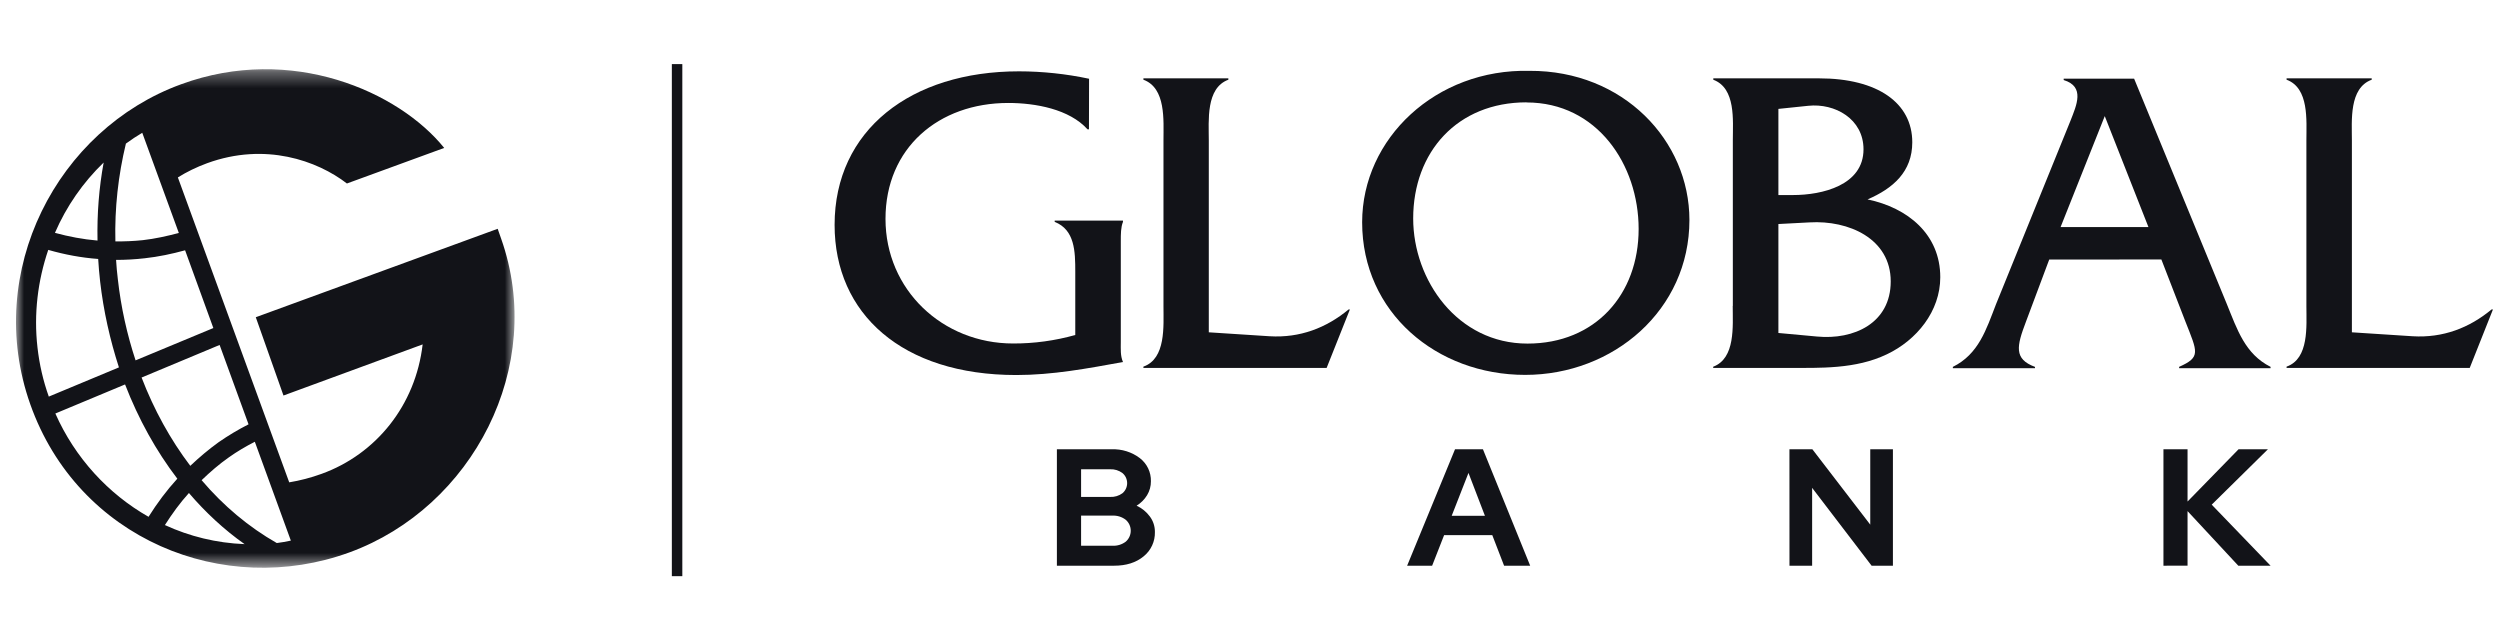 <?xml version="1.0" encoding="UTF-8"?>
<svg xmlns="http://www.w3.org/2000/svg" width="156" height="40" viewBox="0 0 156 40" fill="none">
  <mask id="mask0_106_1396" style="mask-type:luminance" maskUnits="userSpaceOnUse" x="0" y="4" width="33" height="32">
    <path d="M24.109 4.319H8.999C4.581 4.319 0.999 7.901 0.999 12.319V27.429C0.999 31.847 4.581 35.429 8.999 35.429H24.109C28.527 35.429 32.109 31.847 32.109 27.429V12.319C32.109 7.901 28.527 4.319 24.109 4.319Z" fill="white"></path>
  </mask>
  <g mask="url(#mask0_106_1396)">
    <path d="M31.268 14.884L31.055 14.277L15.961 19.795L17.689 24.681L26.373 21.491C25.93 25.305 23.453 28.343 20.073 29.566C19.375 29.819 18.711 29.988 18.047 30.098L11.099 11.071C11.653 10.725 12.257 10.429 12.921 10.185C16.548 8.86 19.8 10.024 21.648 11.45L27.718 9.231C24.892 5.721 18.191 2.734 11.304 5.257C3.573 8.075 -1.041 16.943 1.887 25.221C4.867 33.642 13.96 37.337 21.81 34.468C29.472 31.667 34.103 22.883 31.268 14.884ZM15.509 26.478C14.862 26.807 14.241 27.178 13.645 27.592C13.023 28.039 12.436 28.537 11.874 29.068C10.639 27.44 9.609 25.575 8.835 23.558L13.704 21.525L15.509 26.478ZM7.856 8.961C8.188 8.716 8.52 8.497 8.877 8.286L11.159 14.538C10.418 14.732 9.669 14.901 8.911 14.986C8.341 15.045 7.77 15.07 7.2 15.062C7.149 12.986 7.379 10.936 7.856 8.961ZM7.243 16.218C7.838 16.218 8.434 16.184 9.03 16.116C9.882 16.023 10.725 15.846 11.55 15.618L13.313 20.47L8.46 22.487C7.932 20.884 7.549 19.188 7.353 17.424C7.302 17.019 7.268 16.614 7.243 16.218ZM6.468 10.142C6.178 11.72 6.051 13.349 6.085 15.011C5.182 14.935 4.297 14.766 3.428 14.53C4.144 12.876 5.174 11.391 6.468 10.142ZM2.339 21.685C2.1 19.593 2.356 17.517 3.011 15.593C4.041 15.889 5.08 16.082 6.127 16.159C6.153 16.622 6.195 17.087 6.246 17.551C6.459 19.415 6.868 21.213 7.421 22.925L3.045 24.748C2.696 23.769 2.458 22.748 2.339 21.685ZM3.454 25.803L7.804 23.989C8.639 26.149 9.737 28.132 11.065 29.87C10.401 30.596 9.805 31.397 9.269 32.249C6.749 30.815 4.68 28.57 3.454 25.803ZM10.29 32.764C10.742 32.055 11.236 31.372 11.789 30.764C12.828 31.979 13.994 33.059 15.262 33.954C13.509 33.886 11.831 33.473 10.29 32.764ZM17.272 33.886C15.526 32.891 13.943 31.566 12.581 29.963C13.108 29.456 13.679 28.959 14.283 28.537C14.794 28.174 15.339 27.853 15.901 27.566L18.149 33.734C17.859 33.793 17.57 33.852 17.272 33.886Z" fill="#121318"></path>
  </g>
  <path d="M42.577 4H41.923V35.953H42.577V4Z" fill="#121318"></path>
  <path d="M67.951 8.072H67.864C66.728 6.807 64.607 6.425 62.915 6.425C58.569 6.425 55.255 9.232 55.255 13.658C55.255 18.083 58.815 21.434 63.218 21.434C64.529 21.438 65.835 21.259 67.097 20.904V16.95C67.097 15.692 67.071 14.341 65.812 13.845V13.765H70.074V13.845C69.938 14.175 69.938 14.619 69.938 15.029V21.353C69.938 21.768 69.904 22.205 70.074 22.59C67.848 22.995 65.673 23.402 63.419 23.402C56.284 23.402 52.079 19.573 52.079 14.034C52.079 8.116 56.842 4.451 63.583 4.451C65.054 4.453 66.52 4.609 67.958 4.914L67.951 8.072Z" fill="#121318"></path>
  <path d="M79.225 20.982C81.117 21.095 82.76 20.464 84.153 19.31H84.233L82.782 22.958H71.348V22.878C72.762 22.38 72.601 20.353 72.601 19.108V8.767C72.601 7.501 72.765 5.495 71.348 4.974V4.887H76.65V4.974C75.236 5.495 75.429 7.53 75.429 8.767V20.736L79.225 20.982Z" fill="#121318"></path>
  <path d="M95.257 6.393C99.657 6.393 102.251 10.273 102.251 14.287C102.251 18.38 99.544 21.44 95.315 21.44C90.944 21.44 88.183 17.479 88.183 13.633C88.183 9.478 90.944 6.386 95.253 6.386L95.257 6.393ZM95.447 4.421C89.599 4.281 84.998 8.642 84.998 13.87C84.998 19.506 89.657 23.393 95.168 23.393C100.68 23.393 105.42 19.34 105.42 13.728C105.42 8.779 101.295 4.394 95.446 4.421" fill="#121318"></path>
  <path d="M110.972 20.777V13.979L112.916 13.877C115.36 13.732 117.981 14.891 117.981 17.558C117.981 20.176 115.67 21.217 113.386 21L110.965 20.777H110.972ZM108.122 19.089C108.122 20.358 108.299 22.357 106.903 22.884V22.958H111.498C113.589 22.958 115.784 23.043 117.734 22.111C119.602 21.228 121.073 19.421 121.073 17.299C121.073 14.619 119.044 12.967 116.536 12.443C118.126 11.759 119.326 10.717 119.326 8.878C119.326 6.432 117.177 4.889 113.504 4.889H106.91V4.976C108.324 5.506 108.129 7.503 108.129 8.739V19.089H108.122ZM110.972 12.171V6.795L112.831 6.602C114.499 6.425 116.283 7.42 116.283 9.318C116.283 11.567 113.697 12.171 111.885 12.171H110.972Z" fill="#121318"></path>
  <path d="M134.06 14.167H128.581L131.337 7.245L134.062 14.167H134.06ZM134.87 16.192L136.369 20.063C137.125 21.983 137.344 22.283 135.978 22.891V22.974H141.683V22.891C140.093 22.094 139.601 20.56 138.96 18.988L133.169 4.909H128.774V4.995C130.115 5.405 129.581 6.556 129.193 7.546L124.549 18.99C123.94 20.562 123.469 22.096 121.858 22.893V22.976H126.983V22.893C125.649 22.401 125.84 21.599 126.423 20.065L127.872 16.194L134.87 16.192Z" fill="#121318"></path>
  <path d="M150.549 20.982C152.44 21.095 154.084 20.464 155.473 19.31H155.56L154.111 22.958H142.682V22.878C144.096 22.38 143.919 20.353 143.919 19.108V8.767C143.919 7.501 144.096 5.495 142.682 4.974V4.887H147.995V4.974C146.571 5.495 146.758 7.53 146.758 8.767V20.736L150.549 20.982Z" fill="#121318"></path>
  <path d="M65.95 28.036H69.365C70.001 28.01 70.626 28.206 71.132 28.591C71.351 28.761 71.527 28.979 71.646 29.229C71.765 29.479 71.823 29.753 71.817 30.03C71.82 30.337 71.737 30.638 71.578 30.901C71.415 31.168 71.191 31.392 70.924 31.555C71.254 31.707 71.54 31.941 71.755 32.234C71.96 32.511 72.069 32.848 72.066 33.194C72.074 33.485 72.014 33.775 71.892 34.039C71.769 34.304 71.587 34.537 71.359 34.719C70.887 35.108 70.273 35.301 69.517 35.3H65.95V28.036ZM69.271 29.282H67.46V31.009H69.275C69.55 31.022 69.822 30.94 70.044 30.776C70.135 30.698 70.208 30.602 70.258 30.494C70.308 30.385 70.334 30.267 70.334 30.148C70.334 30.029 70.308 29.911 70.258 29.802C70.208 29.694 70.135 29.598 70.044 29.521C69.822 29.354 69.549 29.269 69.271 29.282ZM69.416 34.054C69.715 34.07 70.009 33.98 70.247 33.8C70.345 33.715 70.423 33.61 70.477 33.492C70.531 33.375 70.558 33.247 70.558 33.117C70.558 32.988 70.531 32.86 70.477 32.742C70.423 32.625 70.345 32.52 70.247 32.435C70.01 32.252 69.715 32.16 69.416 32.175H67.46V34.054H69.416Z" fill="#121318"></path>
  <path d="M87.805 35.3L90.793 28.036H92.536L95.483 35.3H93.855L93.118 33.392H90.113L89.365 35.3H87.805ZM90.585 32.188H92.66L91.633 29.51L90.585 32.188Z" fill="#121318"></path>
  <path d="M111.661 28.036H113.093L116.704 32.738V28.036H118.118V35.3H116.788L113.077 30.443V35.3H111.663L111.661 28.036Z" fill="#121318"></path>
  <path d="M134.999 35.3V28.036H136.503V31.295L139.684 28.036H141.517L138.011 31.491L141.683 35.3H139.67L136.503 31.893V35.297L134.999 35.3Z" fill="#121318"></path>
</svg>
